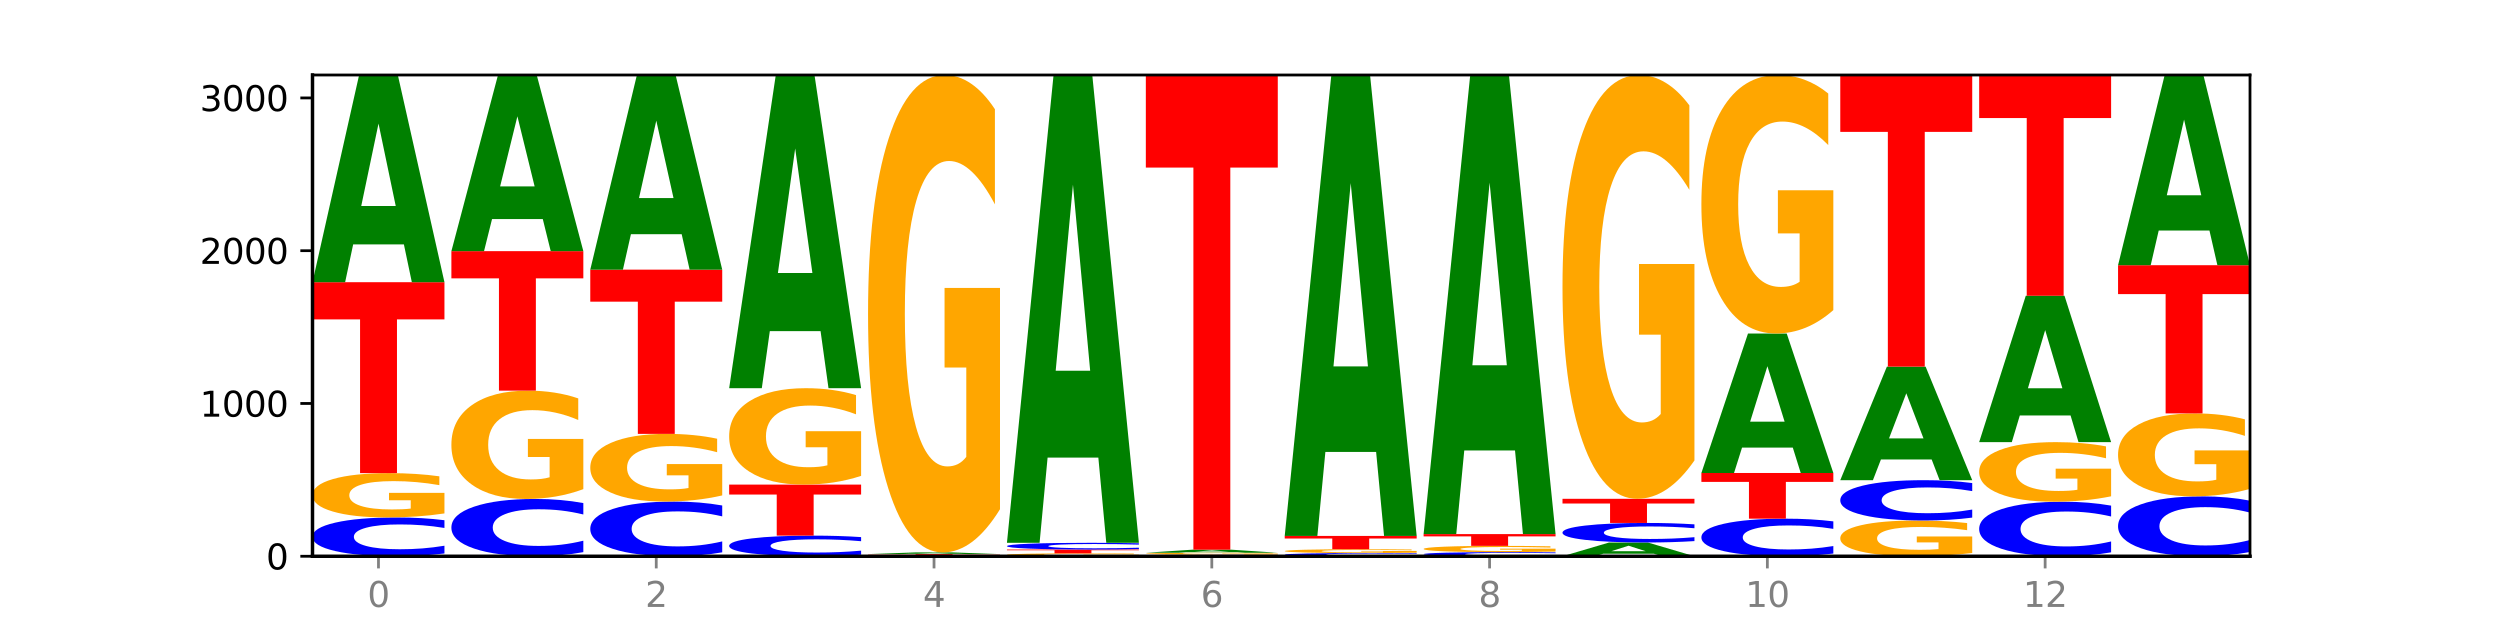 <?xml version="1.0" encoding="utf-8" standalone="no"?>
<!DOCTYPE svg PUBLIC "-//W3C//DTD SVG 1.1//EN"
  "http://www.w3.org/Graphics/SVG/1.1/DTD/svg11.dtd">
<svg xmlns:xlink="http://www.w3.org/1999/xlink" width="720pt" height="180pt" viewBox="0 0 720 180" xmlns="http://www.w3.org/2000/svg" version="1.1">
 <defs>
  <style type="text/css">*{stroke-linejoin: round; stroke-linecap: butt}</style>
 </defs>
 <g id="figure_1">
  <g id="patch_1">
   <path d="M 0 180 
L 720 180 
L 720 0 
L 0 0 
z
" style="fill: #ffffff"/>
  </g>
  <g id="axes_1">
   <g id="patch_2">
    <path d="M 90 160.2 
L 648 160.2 
L 648 21.6 
L 90 21.6 
z
" style="fill: #ffffff"/>
   </g>
   <g id="line2d_1">
    <path d="M 90 160.2 
L 648 160.2 
" clip-path="url(#p318e3ae814)" style="fill: none; stroke: #000000; stroke-width: 0.5; stroke-linecap: square"/>
   </g>
   <g id="patch_3">
    <path d="M 128 159.399 
Q 124.821 159.796 121.384 159.997 
Q 117.947 160.2 114.204 160.2 
Q 103.04 160.2 96.52 158.695 
Q 90 157.19 90 154.615 
Q 90 152.032 96.52 150.529 
Q 103.04 149.024 114.204 149.024 
Q 117.947 149.024 121.384 149.227 
Q 124.821 149.428 128 149.825 
L 128 152.053 
Q 124.793 151.527 121.681 151.282 
Q 118.569 151.037 115.132 151.037 
Q 108.966 151.037 105.434 151.991 
Q 101.91 152.942 101.91 154.615 
Q 101.91 156.282 105.434 157.236 
Q 108.966 158.187 115.132 158.187 
Q 118.569 158.187 121.681 157.942 
Q 124.793 157.695 128 157.169 
L 128 159.399 
z
" clip-path="url(#p318e3ae814)" style="fill: #0000ff"/>
   </g>
   <g id="patch_4">
    <path d="M 128 147.87 
Q 124.168 148.447 120.046 148.737 
Q 115.924 149.024 111.529 149.024 
Q 101.599 149.024 95.8 147.305 
Q 90 145.587 90 142.648 
Q 90 139.675 95.902 137.969 
Q 101.812 136.264 112.091 136.264 
Q 116.052 136.264 119.68 136.496 
Q 123.316 136.725 126.535 137.179 
L 126.535 139.722 
Q 123.214 139.14 119.926 138.852 
Q 116.639 138.562 113.335 138.562 
Q 107.22 138.562 103.907 139.622 
Q 100.594 140.679 100.594 142.648 
Q 100.594 144.598 103.788 145.663 
Q 106.982 146.726 112.858 146.726 
Q 114.459 146.726 115.83 146.665 
Q 117.201 146.602 118.291 146.47 
L 118.291 144.082 
L 112.032 144.082 
L 112.032 141.955 
L 128 141.955 
L 128 147.87 
z
" clip-path="url(#p318e3ae814)" style="fill: #ffa600"/>
   </g>
   <g id="patch_5">
    <path d="M 90 81.264 
L 128 81.264 
L 128 91.991 
L 114.329 91.991 
L 114.329 136.264 
L 103.698 136.264 
L 103.698 91.991 
L 90 91.991 
L 90 81.264 
z
" clip-path="url(#p318e3ae814)" style="fill: #ff0000"/>
   </g>
   <g id="patch_6">
    <path d="M 116.323 70.395 
L 101.708 70.395 
L 99.401 81.264 
L 90 81.264 
L 103.425 21.6 
L 114.575 21.6 
L 128 81.264 
L 118.607 81.264 
L 116.323 70.395 
z
M 104.039 59.322 
L 113.969 59.322 
L 109.012 35.589 
L 104.039 59.322 
z
" clip-path="url(#p318e3ae814)" style="fill: #008000"/>
   </g>
   <g id="patch_7">
    <path d="M 168 159.017 
Q 164.821 159.604 161.384 159.9 
Q 157.947 160.2 154.204 160.2 
Q 143.04 160.2 136.52 157.978 
Q 130 155.755 130 151.955 
Q 130 148.141 136.52 145.922 
Q 143.04 143.7 154.204 143.7 
Q 157.947 143.7 161.384 144 
Q 164.821 144.296 168 144.883 
L 168 148.172 
Q 164.793 147.395 161.681 147.033 
Q 158.569 146.672 155.132 146.672 
Q 148.966 146.672 145.434 148.08 
Q 141.91 149.484 141.91 151.955 
Q 141.91 154.416 145.434 155.824 
Q 148.966 157.228 155.132 157.228 
Q 158.569 157.228 161.681 156.867 
Q 164.793 156.502 168 155.725 
L 168 159.017 
z
" clip-path="url(#p318e3ae814)" style="fill: #0000ff"/>
   </g>
   <g id="patch_8">
    <path d="M 168 140.877 
Q 164.168 142.289 160.046 142.998 
Q 155.924 143.7 151.529 143.7 
Q 141.599 143.7 135.8 139.498 
Q 130 135.297 130 128.112 
Q 130 120.843 135.902 116.673 
Q 141.812 112.504 152.091 112.504 
Q 156.052 112.504 159.68 113.071 
Q 163.316 113.632 166.535 114.74 
L 166.535 120.959 
Q 163.214 119.535 159.926 118.832 
Q 156.639 118.123 153.335 118.123 
Q 147.22 118.123 143.907 120.714 
Q 140.594 123.298 140.594 128.112 
Q 140.594 132.88 143.788 135.484 
Q 146.982 138.081 152.858 138.081 
Q 154.459 138.081 155.83 137.933 
Q 157.201 137.778 158.291 137.456 
L 158.291 131.617 
L 152.032 131.617 
L 152.032 126.417 
L 168 126.417 
L 168 140.877 
z
" clip-path="url(#p318e3ae814)" style="fill: #ffa600"/>
   </g>
   <g id="patch_9">
    <path d="M 130 72.332 
L 168 72.332 
L 168 80.167 
L 154.329 80.167 
L 154.329 112.504 
L 143.698 112.504 
L 143.698 80.167 
L 130 80.167 
L 130 72.332 
z
" clip-path="url(#p318e3ae814)" style="fill: #ff0000"/>
   </g>
   <g id="patch_10">
    <path d="M 156.323 63.09 
L 141.708 63.09 
L 139.401 72.332 
L 130 72.332 
L 143.425 21.6 
L 154.575 21.6 
L 168 72.332 
L 158.607 72.332 
L 156.323 63.09 
z
M 144.039 53.674 
L 153.969 53.674 
L 149.012 33.495 
L 144.039 53.674 
z
" clip-path="url(#p318e3ae814)" style="fill: #008000"/>
   </g>
   <g id="patch_11">
    <path d="M 208 159.071 
Q 204.821 159.631 201.384 159.914 
Q 197.947 160.2 194.204 160.2 
Q 183.04 160.2 176.52 158.078 
Q 170 155.957 170 152.329 
Q 170 148.688 176.52 146.57 
Q 183.04 144.448 194.204 144.448 
Q 197.947 144.448 201.384 144.734 
Q 204.821 145.017 208 145.577 
L 208 148.717 
Q 204.793 147.975 201.681 147.63 
Q 198.569 147.285 195.132 147.285 
Q 188.966 147.285 185.434 148.629 
Q 181.91 149.97 181.91 152.329 
Q 181.91 154.678 185.434 156.022 
Q 188.966 157.363 195.132 157.363 
Q 198.569 157.363 201.681 157.018 
Q 204.793 156.67 208 155.928 
L 208 159.071 
z
" clip-path="url(#p318e3ae814)" style="fill: #0000ff"/>
   </g>
   <g id="patch_12">
    <path d="M 208 142.684 
Q 204.168 143.566 200.046 144.009 
Q 195.924 144.448 191.529 144.448 
Q 181.599 144.448 175.8 141.823 
Q 170 139.198 170 134.708 
Q 170 130.166 175.902 127.561 
Q 181.812 124.956 192.091 124.956 
Q 196.052 124.956 199.68 125.31 
Q 203.316 125.661 206.535 126.353 
L 206.535 130.239 
Q 203.214 129.349 199.926 128.91 
Q 196.639 128.467 193.335 128.467 
Q 187.22 128.467 183.907 130.086 
Q 180.594 131.7 180.594 134.708 
Q 180.594 137.688 183.788 139.314 
Q 186.982 140.937 192.858 140.937 
Q 194.459 140.937 195.83 140.844 
Q 197.201 140.748 198.291 140.546 
L 198.291 136.898 
L 192.032 136.898 
L 192.032 133.649 
L 208 133.649 
L 208 142.684 
z
" clip-path="url(#p318e3ae814)" style="fill: #ffa600"/>
   </g>
   <g id="patch_13">
    <path d="M 170 77.656 
L 208 77.656 
L 208 86.881 
L 194.329 86.881 
L 194.329 124.956 
L 183.698 124.956 
L 183.698 86.881 
L 170 86.881 
L 170 77.656 
z
" clip-path="url(#p318e3ae814)" style="fill: #ff0000"/>
   </g>
   <g id="patch_14">
    <path d="M 196.323 67.444 
L 181.708 67.444 
L 179.401 77.656 
L 170 77.656 
L 183.425 21.6 
L 194.575 21.6 
L 208 77.656 
L 198.607 77.656 
L 196.323 67.444 
z
M 184.039 57.04 
L 193.969 57.04 
L 189.012 34.743 
L 184.039 57.04 
z
" clip-path="url(#p318e3ae814)" style="fill: #008000"/>
   </g>
   <g id="patch_15">
    <path d="M 248 159.774 
Q 244.821 159.985 241.384 160.092 
Q 237.947 160.2 234.204 160.2 
Q 223.04 160.2 216.52 159.4 
Q 210 158.6 210 157.232 
Q 210 155.859 216.52 155.06 
Q 223.04 154.26 234.204 154.26 
Q 237.947 154.26 241.384 154.368 
Q 244.821 154.475 248 154.686 
L 248 155.87 
Q 244.793 155.59 241.681 155.46 
Q 238.569 155.33 235.132 155.33 
Q 228.966 155.33 225.434 155.837 
Q 221.91 156.342 221.91 157.232 
Q 221.91 158.118 225.434 158.625 
Q 228.966 159.13 235.132 159.13 
Q 238.569 159.13 241.681 159 
Q 244.793 158.869 248 158.589 
L 248 159.774 
z
" clip-path="url(#p318e3ae814)" style="fill: #0000ff"/>
   </g>
   <g id="patch_16">
    <path d="M 210 139.564 
L 248 139.564 
L 248 142.43 
L 234.329 142.43 
L 234.329 154.26 
L 223.698 154.26 
L 223.698 142.43 
L 210 142.43 
L 210 139.564 
z
" clip-path="url(#p318e3ae814)" style="fill: #ff0000"/>
   </g>
   <g id="patch_17">
    <path d="M 248 137.052 
Q 244.168 138.308 240.046 138.939 
Q 235.924 139.564 231.529 139.564 
Q 221.599 139.564 215.8 135.825 
Q 210 132.085 210 125.691 
Q 210 119.221 215.902 115.511 
Q 221.812 111.8 232.091 111.8 
Q 236.052 111.8 239.68 112.305 
Q 243.316 112.804 246.535 113.79 
L 246.535 119.325 
Q 243.214 118.057 239.926 117.432 
Q 236.639 116.801 233.335 116.801 
Q 227.22 116.801 223.907 119.107 
Q 220.594 121.406 220.594 125.691 
Q 220.594 129.935 223.788 132.252 
Q 226.982 134.563 232.858 134.563 
Q 234.459 134.563 235.83 134.431 
Q 237.201 134.293 238.291 134.007 
L 238.291 128.811 
L 232.032 128.811 
L 232.032 124.182 
L 248 124.182 
L 248 137.052 
z
" clip-path="url(#p318e3ae814)" style="fill: #ffa600"/>
   </g>
   <g id="patch_18">
    <path d="M 236.323 95.368 
L 221.708 95.368 
L 219.401 111.8 
L 210 111.8 
L 223.425 21.6 
L 234.575 21.6 
L 248 111.8 
L 238.607 111.8 
L 236.323 95.368 
z
M 224.039 78.627 
L 233.969 78.627 
L 229.012 42.748 
L 224.039 78.627 
z
" clip-path="url(#p318e3ae814)" style="fill: #008000"/>
   </g>
   <g id="patch_19">
    <path d="M 288 160.187 
Q 284.821 160.194 281.384 160.197 
Q 277.947 160.2 274.204 160.2 
Q 263.04 160.2 256.52 160.176 
Q 250 160.153 250 160.112 
Q 250 160.071 256.52 160.048 
Q 263.04 160.024 274.204 160.024 
Q 277.947 160.024 281.384 160.027 
Q 284.821 160.03 288 160.037 
L 288 160.072 
Q 284.793 160.063 281.681 160.06 
Q 278.569 160.056 275.132 160.056 
Q 268.966 160.056 265.434 160.071 
Q 261.91 160.086 261.91 160.112 
Q 261.91 160.138 265.434 160.153 
Q 268.966 160.168 275.132 160.168 
Q 278.569 160.168 281.681 160.164 
Q 284.793 160.161 288 160.152 
L 288 160.187 
z
" clip-path="url(#p318e3ae814)" style="fill: #0000ff"/>
   </g>
   <g id="patch_20">
    <path d="M 250 159.584 
L 288 159.584 
L 288 159.67 
L 274.329 159.67 
L 274.329 160.024 
L 263.698 160.024 
L 263.698 159.67 
L 250 159.67 
L 250 159.584 
z
" clip-path="url(#p318e3ae814)" style="fill: #ff0000"/>
   </g>
   <g id="patch_21">
    <path d="M 276.323 159.496 
L 261.708 159.496 
L 259.401 159.584 
L 250 159.584 
L 263.425 159.1 
L 274.575 159.1 
L 288 159.584 
L 278.607 159.584 
L 276.323 159.496 
z
M 264.039 159.406 
L 273.969 159.406 
L 269.012 159.213 
L 264.039 159.406 
z
" clip-path="url(#p318e3ae814)" style="fill: #008000"/>
   </g>
   <g id="patch_22">
    <path d="M 288 146.659 
Q 284.168 152.88 280.046 156.004 
Q 275.924 159.1 271.529 159.1 
Q 261.599 159.1 255.8 140.581 
Q 250 122.062 250 90.393 
Q 250 58.354 255.902 39.977 
Q 261.812 21.6 272.091 21.6 
Q 276.052 21.6 279.68 24.099 
Q 283.316 26.571 286.535 31.456 
L 286.535 58.865 
Q 283.214 52.588 279.926 49.492 
Q 276.639 46.368 273.335 46.368 
Q 267.22 46.368 263.907 57.786 
Q 260.594 69.175 260.594 90.393 
Q 260.594 111.411 263.788 122.886 
Q 266.982 134.332 272.858 134.332 
Q 274.459 134.332 275.83 133.679 
Q 277.201 132.997 278.291 131.577 
L 278.291 105.844 
L 272.032 105.844 
L 272.032 82.923 
L 288 82.923 
L 288 146.659 
z
" clip-path="url(#p318e3ae814)" style="fill: #ffa600"/>
   </g>
   <g id="patch_23">
    <path d="M 328 160.124 
Q 324.168 160.162 320.046 160.181 
Q 315.924 160.2 311.529 160.2 
Q 301.599 160.2 295.8 160.087 
Q 290 159.975 290 159.782 
Q 290 159.587 295.902 159.476 
Q 301.812 159.364 312.091 159.364 
Q 316.052 159.364 319.68 159.379 
Q 323.316 159.394 326.535 159.424 
L 326.535 159.591 
Q 323.214 159.552 319.926 159.534 
Q 316.639 159.515 313.335 159.515 
Q 307.22 159.515 303.907 159.584 
Q 300.594 159.653 300.594 159.782 
Q 300.594 159.91 303.788 159.98 
Q 306.982 160.049 312.858 160.049 
Q 314.459 160.049 315.83 160.045 
Q 317.201 160.041 318.291 160.033 
L 318.291 159.876 
L 312.032 159.876 
L 312.032 159.737 
L 328 159.737 
L 328 160.124 
z
" clip-path="url(#p318e3ae814)" style="fill: #ffa600"/>
   </g>
   <g id="patch_24">
    <path d="M 290 158.264 
L 328 158.264 
L 328 158.479 
L 314.329 158.479 
L 314.329 159.364 
L 303.698 159.364 
L 303.698 158.479 
L 290 158.479 
L 290 158.264 
z
" clip-path="url(#p318e3ae814)" style="fill: #ff0000"/>
   </g>
   <g id="patch_25">
    <path d="M 328 158.125 
Q 324.821 158.194 321.384 158.229 
Q 317.947 158.264 314.204 158.264 
Q 303.04 158.264 296.52 158.003 
Q 290 157.743 290 157.297 
Q 290 156.849 296.52 156.589 
Q 303.04 156.328 314.204 156.328 
Q 317.947 156.328 321.384 156.363 
Q 324.821 156.398 328 156.467 
L 328 156.853 
Q 324.793 156.762 321.681 156.719 
Q 318.569 156.677 315.132 156.677 
Q 308.966 156.677 305.434 156.842 
Q 301.91 157.007 301.91 157.297 
Q 301.91 157.585 305.434 157.751 
Q 308.966 157.915 315.132 157.915 
Q 318.569 157.915 321.681 157.873 
Q 324.793 157.83 328 157.739 
L 328 158.125 
z
" clip-path="url(#p318e3ae814)" style="fill: #0000ff"/>
   </g>
   <g id="patch_26">
    <path d="M 316.323 131.785 
L 301.708 131.785 
L 299.401 156.328 
L 290 156.328 
L 303.425 21.6 
L 314.575 21.6 
L 328 156.328 
L 318.607 156.328 
L 316.323 131.785 
z
M 304.039 106.78 
L 313.969 106.78 
L 309.012 53.189 
L 304.039 106.78 
z
" clip-path="url(#p318e3ae814)" style="fill: #008000"/>
   </g>
   <g id="patch_27">
    <path d="M 368 160.168 
Q 364.821 160.184 361.384 160.192 
Q 357.947 160.2 354.204 160.2 
Q 343.04 160.2 336.52 160.141 
Q 330 160.081 330 159.98 
Q 330 159.878 336.52 159.819 
Q 343.04 159.76 354.204 159.76 
Q 357.947 159.76 361.384 159.768 
Q 364.821 159.776 368 159.792 
L 368 159.879 
Q 364.793 159.859 361.681 159.849 
Q 358.569 159.839 355.132 159.839 
Q 348.966 159.839 345.434 159.877 
Q 341.91 159.914 341.91 159.98 
Q 341.91 160.046 345.434 160.083 
Q 348.966 160.121 355.132 160.121 
Q 358.569 160.121 361.681 160.111 
Q 364.793 160.101 368 160.081 
L 368 160.168 
z
" clip-path="url(#p318e3ae814)" style="fill: #0000ff"/>
   </g>
   <g id="patch_28">
    <path d="M 368 159.708 
Q 364.168 159.734 360.046 159.747 
Q 355.924 159.76 351.529 159.76 
Q 341.599 159.76 335.8 159.683 
Q 330 159.606 330 159.474 
Q 330 159.341 335.902 159.264 
Q 341.812 159.188 352.091 159.188 
Q 356.052 159.188 359.68 159.198 
Q 363.316 159.209 366.535 159.229 
L 366.535 159.343 
Q 363.214 159.317 359.926 159.304 
Q 356.639 159.291 353.335 159.291 
Q 347.22 159.291 343.907 159.339 
Q 340.594 159.386 340.594 159.474 
Q 340.594 159.562 343.788 159.609 
Q 346.982 159.657 352.858 159.657 
Q 354.459 159.657 355.83 159.654 
Q 357.201 159.651 358.291 159.646 
L 358.291 159.538 
L 352.032 159.538 
L 352.032 159.443 
L 368 159.443 
L 368 159.708 
z
" clip-path="url(#p318e3ae814)" style="fill: #ffa600"/>
   </g>
   <g id="patch_29">
    <path d="M 356.323 159.028 
L 341.708 159.028 
L 339.401 159.188 
L 330 159.188 
L 343.425 158.308 
L 354.575 158.308 
L 368 159.188 
L 358.607 159.188 
L 356.323 159.028 
z
M 344.039 158.864 
L 353.969 158.864 
L 349.012 158.514 
L 344.039 158.864 
z
" clip-path="url(#p318e3ae814)" style="fill: #008000"/>
   </g>
   <g id="patch_30">
    <path d="M 330 21.6 
L 368 21.6 
L 368 48.262 
L 354.329 48.262 
L 354.329 158.308 
L 343.698 158.308 
L 343.698 48.262 
L 330 48.262 
L 330 21.6 
z
" clip-path="url(#p318e3ae814)" style="fill: #ff0000"/>
   </g>
   <g id="patch_31">
    <path d="M 408 160.134 
Q 404.821 160.167 401.384 160.183 
Q 397.947 160.2 394.204 160.2 
Q 383.04 160.2 376.52 160.076 
Q 370 159.951 370 159.738 
Q 370 159.525 376.52 159.4 
Q 383.04 159.276 394.204 159.276 
Q 397.947 159.276 401.384 159.293 
Q 404.821 159.309 408 159.342 
L 408 159.526 
Q 404.793 159.483 401.681 159.463 
Q 398.569 159.442 395.132 159.442 
Q 388.966 159.442 385.434 159.521 
Q 381.91 159.6 381.91 159.738 
Q 381.91 159.876 385.434 159.955 
Q 388.966 160.034 395.132 160.034 
Q 398.569 160.034 401.681 160.013 
Q 404.793 159.993 408 159.949 
L 408 160.134 
z
" clip-path="url(#p318e3ae814)" style="fill: #0000ff"/>
   </g>
   <g id="patch_32">
    <path d="M 408 159.176 
Q 404.168 159.226 400.046 159.251 
Q 395.924 159.276 391.529 159.276 
Q 381.599 159.276 375.8 159.128 
Q 370 158.98 370 158.726 
Q 370 158.47 375.902 158.323 
Q 381.812 158.176 392.091 158.176 
Q 396.052 158.176 399.68 158.196 
Q 403.316 158.216 406.535 158.255 
L 406.535 158.474 
Q 403.214 158.424 399.926 158.399 
Q 396.639 158.374 393.335 158.374 
Q 387.22 158.374 383.907 158.465 
Q 380.594 158.557 380.594 158.726 
Q 380.594 158.894 383.788 158.986 
Q 386.982 159.078 392.858 159.078 
Q 394.459 159.078 395.83 159.073 
Q 397.201 159.067 398.291 159.056 
L 398.291 158.85 
L 392.032 158.85 
L 392.032 158.667 
L 408 158.667 
L 408 159.176 
z
" clip-path="url(#p318e3ae814)" style="fill: #ffa600"/>
   </g>
   <g id="patch_33">
    <path d="M 370 154.348 
L 408 154.348 
L 408 155.095 
L 394.329 155.095 
L 394.329 158.176 
L 383.698 158.176 
L 383.698 155.095 
L 370 155.095 
L 370 154.348 
z
" clip-path="url(#p318e3ae814)" style="fill: #ff0000"/>
   </g>
   <g id="patch_34">
    <path d="M 396.323 130.165 
L 381.708 130.165 
L 379.401 154.348 
L 370 154.348 
L 383.425 21.6 
L 394.575 21.6 
L 408 154.348 
L 398.607 154.348 
L 396.323 130.165 
z
M 384.039 105.528 
L 393.969 105.528 
L 389.012 52.724 
L 384.039 105.528 
z
" clip-path="url(#p318e3ae814)" style="fill: #008000"/>
   </g>
   <g id="patch_35">
    <path d="M 448 160.115 
Q 444.821 160.157 441.384 160.178 
Q 437.947 160.2 434.204 160.2 
Q 423.04 160.2 416.52 160.04 
Q 410 159.88 410 159.606 
Q 410 159.332 416.52 159.172 
Q 423.04 159.012 434.204 159.012 
Q 437.947 159.012 441.384 159.034 
Q 444.821 159.055 448 159.097 
L 448 159.334 
Q 444.793 159.278 441.681 159.252 
Q 438.569 159.226 435.132 159.226 
Q 428.966 159.226 425.434 159.327 
Q 421.91 159.428 421.91 159.606 
Q 421.91 159.784 425.434 159.885 
Q 428.966 159.986 435.132 159.986 
Q 438.569 159.986 441.681 159.96 
Q 444.793 159.934 448 159.878 
L 448 160.115 
z
" clip-path="url(#p318e3ae814)" style="fill: #0000ff"/>
   </g>
   <g id="patch_36">
    <path d="M 448 158.849 
Q 444.168 158.93 440.046 158.971 
Q 435.924 159.012 431.529 159.012 
Q 421.599 159.012 415.8 158.769 
Q 410 158.526 410 158.111 
Q 410 157.69 415.902 157.449 
Q 421.812 157.208 432.091 157.208 
Q 436.052 157.208 439.68 157.241 
Q 443.316 157.273 446.535 157.337 
L 446.535 157.697 
Q 443.214 157.615 439.926 157.574 
Q 436.639 157.533 433.335 157.533 
Q 427.22 157.533 423.907 157.683 
Q 420.594 157.832 420.594 158.111 
Q 420.594 158.386 423.788 158.537 
Q 426.982 158.687 432.858 158.687 
Q 434.459 158.687 435.83 158.678 
Q 437.201 158.67 438.291 158.651 
L 438.291 158.313 
L 432.032 158.313 
L 432.032 158.013 
L 448 158.013 
L 448 158.849 
z
" clip-path="url(#p318e3ae814)" style="fill: #ffa600"/>
   </g>
   <g id="patch_37">
    <path d="M 410 153.82 
L 448 153.82 
L 448 154.481 
L 434.329 154.481 
L 434.329 157.208 
L 423.698 157.208 
L 423.698 154.481 
L 410 154.481 
L 410 153.82 
z
" clip-path="url(#p318e3ae814)" style="fill: #ff0000"/>
   </g>
   <g id="patch_38">
    <path d="M 436.323 129.734 
L 421.708 129.734 
L 419.401 153.82 
L 410 153.82 
L 423.425 21.6 
L 434.575 21.6 
L 448 153.82 
L 438.607 153.82 
L 436.323 129.734 
z
M 424.039 105.194 
L 433.969 105.194 
L 429.012 52.601 
L 424.039 105.194 
z
" clip-path="url(#p318e3ae814)" style="fill: #008000"/>
   </g>
   <g id="patch_39">
    <path d="M 476.323 159.479 
L 461.708 159.479 
L 459.401 160.2 
L 450 160.2 
L 463.425 156.24 
L 474.575 156.24 
L 488 160.2 
L 478.607 160.2 
L 476.323 159.479 
z
M 464.039 158.744 
L 473.969 158.744 
L 469.012 157.168 
L 464.039 158.744 
z
" clip-path="url(#p318e3ae814)" style="fill: #008000"/>
   </g>
   <g id="patch_40">
    <path d="M 488 155.836 
Q 484.821 156.036 481.384 156.138 
Q 477.947 156.24 474.204 156.24 
Q 463.04 156.24 456.52 155.481 
Q 450 154.723 450 153.426 
Q 450 152.124 456.52 151.367 
Q 463.04 150.608 474.204 150.608 
Q 477.947 150.608 481.384 150.71 
Q 484.821 150.812 488 151.012 
L 488 152.134 
Q 484.793 151.869 481.681 151.746 
Q 478.569 151.622 475.132 151.622 
Q 468.966 151.622 465.434 152.103 
Q 461.91 152.582 461.91 153.426 
Q 461.91 154.266 465.434 154.746 
Q 468.966 155.226 475.132 155.226 
Q 478.569 155.226 481.681 155.102 
Q 484.793 154.978 488 154.712 
L 488 155.836 
z
" clip-path="url(#p318e3ae814)" style="fill: #0000ff"/>
   </g>
   <g id="patch_41">
    <path d="M 450 143.656 
L 488 143.656 
L 488 145.012 
L 474.329 145.012 
L 474.329 150.608 
L 463.698 150.608 
L 463.698 145.012 
L 450 145.012 
L 450 143.656 
z
" clip-path="url(#p318e3ae814)" style="fill: #ff0000"/>
   </g>
   <g id="patch_42">
    <path d="M 488 132.613 
Q 484.168 138.134 480.046 140.908 
Q 475.924 143.656 471.529 143.656 
Q 461.599 143.656 455.8 127.217 
Q 450 110.778 450 82.666 
Q 450 54.226 455.902 37.913 
Q 461.812 21.6 472.091 21.6 
Q 476.052 21.6 479.68 23.819 
Q 483.316 26.012 486.535 30.349 
L 486.535 54.679 
Q 483.214 49.107 479.926 46.359 
Q 476.639 43.586 473.335 43.586 
Q 467.22 43.586 463.907 53.721 
Q 460.594 63.832 460.594 82.666 
Q 460.594 101.323 463.788 111.509 
Q 466.982 121.67 472.858 121.67 
Q 474.459 121.67 475.83 121.09 
Q 477.201 120.485 478.291 119.225 
L 478.291 96.382 
L 472.032 96.382 
L 472.032 76.035 
L 488 76.035 
L 488 132.613 
z
" clip-path="url(#p318e3ae814)" style="fill: #ffa600"/>
   </g>
   <g id="patch_43">
    <path d="M 528 159.424 
Q 524.821 159.809 521.384 160.003 
Q 517.947 160.2 514.204 160.2 
Q 503.04 160.2 496.52 158.742 
Q 490 157.284 490 154.791 
Q 490 152.289 496.52 150.834 
Q 503.04 149.376 514.204 149.376 
Q 517.947 149.376 521.384 149.573 
Q 524.821 149.767 528 150.152 
L 528 152.31 
Q 524.793 151.8 521.681 151.563 
Q 518.569 151.326 515.132 151.326 
Q 508.966 151.326 505.434 152.249 
Q 501.91 153.17 501.91 154.791 
Q 501.91 156.406 505.434 157.329 
Q 508.966 158.25 515.132 158.25 
Q 518.569 158.25 521.681 158.013 
Q 524.793 157.774 528 157.264 
L 528 159.424 
z
" clip-path="url(#p318e3ae814)" style="fill: #0000ff"/>
   </g>
   <g id="patch_44">
    <path d="M 490 136.22 
L 528 136.22 
L 528 138.786 
L 514.329 138.786 
L 514.329 149.376 
L 503.698 149.376 
L 503.698 138.786 
L 490 138.786 
L 490 136.22 
z
" clip-path="url(#p318e3ae814)" style="fill: #ff0000"/>
   </g>
   <g id="patch_45">
    <path d="M 516.323 128.902 
L 501.708 128.902 
L 499.401 136.22 
L 490 136.22 
L 503.425 96.048 
L 514.575 96.048 
L 528 136.22 
L 518.607 136.22 
L 516.323 128.902 
z
M 504.039 121.446 
L 513.969 121.446 
L 509.012 105.467 
L 504.039 121.446 
z
" clip-path="url(#p318e3ae814)" style="fill: #008000"/>
   </g>
   <g id="patch_46">
    <path d="M 528 89.312 
Q 524.168 92.68 520.046 94.372 
Q 515.924 96.048 511.529 96.048 
Q 501.599 96.048 495.8 86.021 
Q 490 75.994 490 58.847 
Q 490 41.5 495.902 31.55 
Q 501.812 21.6 512.091 21.6 
Q 516.052 21.6 519.68 22.953 
Q 523.316 24.291 526.535 26.936 
L 526.535 41.777 
Q 523.214 38.378 519.926 36.702 
Q 516.639 35.01 513.335 35.01 
Q 507.22 35.01 503.907 41.192 
Q 500.594 47.359 500.594 58.847 
Q 500.594 70.227 503.788 76.44 
Q 506.982 82.638 512.858 82.638 
Q 514.459 82.638 515.83 82.284 
Q 517.201 81.915 518.291 81.146 
L 518.291 67.213 
L 512.032 67.213 
L 512.032 54.802 
L 528 54.802 
L 528 89.312 
z
" clip-path="url(#p318e3ae814)" style="fill: #ffa600"/>
   </g>
   <g id="patch_47">
    <path d="M 568 159.268 
Q 564.168 159.734 560.046 159.968 
Q 555.924 160.2 551.529 160.2 
Q 541.599 160.2 535.8 158.813 
Q 530 157.427 530 155.055 
Q 530 152.656 535.902 151.28 
Q 541.812 149.904 552.091 149.904 
Q 556.052 149.904 559.68 150.091 
Q 563.316 150.276 566.535 150.642 
L 566.535 152.694 
Q 563.214 152.224 559.926 151.993 
Q 556.639 151.759 553.335 151.759 
Q 547.22 151.759 543.907 152.614 
Q 540.594 153.466 540.594 155.055 
Q 540.594 156.629 543.788 157.488 
Q 546.982 158.345 552.858 158.345 
Q 554.459 158.345 555.83 158.296 
Q 557.201 158.245 558.291 158.139 
L 558.291 156.212 
L 552.032 156.212 
L 552.032 154.496 
L 568 154.496 
L 568 159.268 
z
" clip-path="url(#p318e3ae814)" style="fill: #ffa600"/>
   </g>
   <g id="patch_48">
    <path d="M 568 149.071 
Q 564.821 149.484 561.384 149.693 
Q 557.947 149.904 554.204 149.904 
Q 543.04 149.904 536.52 148.34 
Q 530 146.775 530 144.1 
Q 530 141.415 536.52 139.852 
Q 543.04 138.288 554.204 138.288 
Q 557.947 138.288 561.384 138.499 
Q 564.821 138.708 568 139.121 
L 568 141.436 
Q 564.793 140.889 561.681 140.635 
Q 558.569 140.38 555.132 140.38 
Q 548.966 140.38 545.434 141.371 
Q 541.91 142.36 541.91 144.1 
Q 541.91 145.832 545.434 146.823 
Q 548.966 147.812 555.132 147.812 
Q 558.569 147.812 561.681 147.557 
Q 564.793 147.301 568 146.753 
L 568 149.071 
z
" clip-path="url(#p318e3ae814)" style="fill: #0000ff"/>
   </g>
   <g id="patch_49">
    <path d="M 556.323 132.333 
L 541.708 132.333 
L 539.401 138.288 
L 530 138.288 
L 543.425 105.596 
L 554.575 105.596 
L 568 138.288 
L 558.607 138.288 
L 556.323 132.333 
z
M 544.039 126.265 
L 553.969 126.265 
L 549.012 113.261 
L 544.039 126.265 
z
" clip-path="url(#p318e3ae814)" style="fill: #008000"/>
   </g>
   <g id="patch_50">
    <path d="M 530 21.6 
L 568 21.6 
L 568 37.982 
L 554.329 37.982 
L 554.329 105.596 
L 543.698 105.596 
L 543.698 37.982 
L 530 37.982 
L 530 21.6 
z
" clip-path="url(#p318e3ae814)" style="fill: #ff0000"/>
   </g>
   <g id="patch_51">
    <path d="M 608 159.074 
Q 604.821 159.632 601.384 159.914 
Q 597.947 160.2 594.204 160.2 
Q 583.04 160.2 576.52 158.084 
Q 570 155.969 570 152.351 
Q 570 148.72 576.52 146.608 
Q 583.04 144.492 594.204 144.492 
Q 597.947 144.492 601.384 144.778 
Q 604.821 145.06 608 145.618 
L 608 148.749 
Q 604.793 148.009 601.681 147.665 
Q 598.569 147.321 595.132 147.321 
Q 588.966 147.321 585.434 148.662 
Q 581.91 149.998 581.91 152.351 
Q 581.91 154.694 585.434 156.034 
Q 588.966 157.371 595.132 157.371 
Q 598.569 157.371 601.681 157.027 
Q 604.793 156.679 608 155.94 
L 608 159.074 
z
" clip-path="url(#p318e3ae814)" style="fill: #0000ff"/>
   </g>
   <g id="patch_52">
    <path d="M 608 142.939 
Q 604.168 143.716 600.046 144.106 
Q 595.924 144.492 591.529 144.492 
Q 581.599 144.492 575.8 142.181 
Q 570 139.87 570 135.917 
Q 570 131.919 575.902 129.625 
Q 581.812 127.332 592.091 127.332 
Q 596.052 127.332 599.68 127.644 
Q 603.316 127.952 606.535 128.562 
L 606.535 131.983 
Q 603.214 131.199 599.926 130.813 
Q 596.639 130.423 593.335 130.423 
Q 587.22 130.423 583.907 131.848 
Q 580.594 133.269 580.594 135.917 
Q 580.594 138.54 583.788 139.972 
Q 586.982 141.401 592.858 141.401 
Q 594.459 141.401 595.83 141.319 
Q 597.201 141.234 598.291 141.057 
L 598.291 137.846 
L 592.032 137.846 
L 592.032 134.985 
L 608 134.985 
L 608 142.939 
z
" clip-path="url(#p318e3ae814)" style="fill: #ffa600"/>
   </g>
   <g id="patch_53">
    <path d="M 596.323 119.653 
L 581.708 119.653 
L 579.401 127.332 
L 570 127.332 
L 583.425 85.18 
L 594.575 85.18 
L 608 127.332 
L 598.607 127.332 
L 596.323 119.653 
z
M 584.039 111.83 
L 593.969 111.83 
L 589.012 95.063 
L 584.039 111.83 
z
" clip-path="url(#p318e3ae814)" style="fill: #008000"/>
   </g>
   <g id="patch_54">
    <path d="M 570 21.6 
L 608 21.6 
L 608 34 
L 594.329 34 
L 594.329 85.18 
L 583.698 85.18 
L 583.698 34 
L 570 34 
L 570 21.6 
z
" clip-path="url(#p318e3ae814)" style="fill: #ff0000"/>
   </g>
   <g id="patch_55">
    <path d="M 648 158.964 
Q 644.821 159.576 641.384 159.886 
Q 637.947 160.2 634.204 160.2 
Q 623.04 160.2 616.52 157.877 
Q 610 155.554 610 151.581 
Q 610 147.594 616.52 145.275 
Q 623.04 142.952 634.204 142.952 
Q 637.947 142.952 641.384 143.266 
Q 644.821 143.576 648 144.188 
L 648 147.627 
Q 644.793 146.814 641.681 146.437 
Q 638.569 146.059 635.132 146.059 
Q 628.966 146.059 625.434 147.53 
Q 621.91 148.998 621.91 151.581 
Q 621.91 154.154 625.434 155.625 
Q 628.966 157.093 635.132 157.093 
Q 638.569 157.093 641.681 156.715 
Q 644.793 156.334 648 155.522 
L 648 158.964 
z
" clip-path="url(#p318e3ae814)" style="fill: #0000ff"/>
   </g>
   <g id="patch_56">
    <path d="M 648 140.79 
Q 644.168 141.871 640.046 142.414 
Q 635.924 142.952 631.529 142.952 
Q 621.599 142.952 615.8 139.734 
Q 610 136.516 610 131.013 
Q 610 125.446 615.902 122.253 
Q 621.812 119.06 632.091 119.06 
Q 636.052 119.06 639.68 119.494 
Q 643.316 119.924 646.535 120.773 
L 646.535 125.535 
Q 643.214 124.444 639.926 123.907 
Q 636.639 123.364 633.335 123.364 
Q 627.22 123.364 623.907 125.348 
Q 620.594 127.327 620.594 131.013 
Q 620.594 134.666 623.788 136.659 
Q 626.982 138.648 632.858 138.648 
Q 634.459 138.648 635.83 138.535 
Q 637.201 138.416 638.291 138.17 
L 638.291 133.698 
L 632.032 133.698 
L 632.032 129.715 
L 648 129.715 
L 648 140.79 
z
" clip-path="url(#p318e3ae814)" style="fill: #ffa600"/>
   </g>
   <g id="patch_57">
    <path d="M 610 76.38 
L 648 76.38 
L 648 84.704 
L 634.329 84.704 
L 634.329 119.06 
L 623.698 119.06 
L 623.698 84.704 
L 610 84.704 
L 610 76.38 
z
" clip-path="url(#p318e3ae814)" style="fill: #ff0000"/>
   </g>
   <g id="patch_58">
    <path d="M 636.323 66.401 
L 621.708 66.401 
L 619.401 76.38 
L 610 76.38 
L 623.425 21.6 
L 634.575 21.6 
L 648 76.38 
L 638.607 76.38 
L 636.323 66.401 
z
M 624.039 56.234 
L 633.969 56.234 
L 629.012 34.444 
L 624.039 56.234 
z
" clip-path="url(#p318e3ae814)" style="fill: #008000"/>
   </g>
   <g id="matplotlib.axis_1">
    <g id="xtick_1">
     <g id="line2d_2">
      <defs>
       <path id="m5140f2d26b" d="M 0 0 
L 0 3.5 
" style="stroke: #808080; stroke-width: 0.8"/>
      </defs>
      <g>
       <use xlink:href="#m5140f2d26b" x="109" y="160.2" style="fill: #808080; stroke: #808080; stroke-width: 0.8"/>
      </g>
     </g>
     <g id="text_1">
      <!-- 0 -->
      <g style="fill: #808080" transform="translate(105.819 174.798) scale(0.1 -0.1)">
       <defs>
        <path id="DejaVuSans-30" d="M 2034 4250 
Q 1547 4250 1301 3770 
Q 1056 3291 1056 2328 
Q 1056 1369 1301 889 
Q 1547 409 2034 409 
Q 2525 409 2770 889 
Q 3016 1369 3016 2328 
Q 3016 3291 2770 3770 
Q 2525 4250 2034 4250 
z
M 2034 4750 
Q 2819 4750 3233 4129 
Q 3647 3509 3647 2328 
Q 3647 1150 3233 529 
Q 2819 -91 2034 -91 
Q 1250 -91 836 529 
Q 422 1150 422 2328 
Q 422 3509 836 4129 
Q 1250 4750 2034 4750 
z
" transform="scale(0.016)"/>
       </defs>
       <use xlink:href="#DejaVuSans-30"/>
      </g>
     </g>
    </g>
    <g id="xtick_2">
     <g id="line2d_3">
      <g>
       <use xlink:href="#m5140f2d26b" x="189" y="160.2" style="fill: #808080; stroke: #808080; stroke-width: 0.8"/>
      </g>
     </g>
     <g id="text_2">
      <!-- 2 -->
      <g style="fill: #808080" transform="translate(185.819 174.798) scale(0.1 -0.1)">
       <defs>
        <path id="DejaVuSans-32" d="M 1228 531 
L 3431 531 
L 3431 0 
L 469 0 
L 469 531 
Q 828 903 1448 1529 
Q 2069 2156 2228 2338 
Q 2531 2678 2651 2914 
Q 2772 3150 2772 3378 
Q 2772 3750 2511 3984 
Q 2250 4219 1831 4219 
Q 1534 4219 1204 4116 
Q 875 4013 500 3803 
L 500 4441 
Q 881 4594 1212 4672 
Q 1544 4750 1819 4750 
Q 2544 4750 2975 4387 
Q 3406 4025 3406 3419 
Q 3406 3131 3298 2873 
Q 3191 2616 2906 2266 
Q 2828 2175 2409 1742 
Q 1991 1309 1228 531 
z
" transform="scale(0.016)"/>
       </defs>
       <use xlink:href="#DejaVuSans-32"/>
      </g>
     </g>
    </g>
    <g id="xtick_3">
     <g id="line2d_4">
      <g>
       <use xlink:href="#m5140f2d26b" x="269" y="160.2" style="fill: #808080; stroke: #808080; stroke-width: 0.8"/>
      </g>
     </g>
     <g id="text_3">
      <!-- 4 -->
      <g style="fill: #808080" transform="translate(265.819 174.798) scale(0.1 -0.1)">
       <defs>
        <path id="DejaVuSans-34" d="M 2419 4116 
L 825 1625 
L 2419 1625 
L 2419 4116 
z
M 2253 4666 
L 3047 4666 
L 3047 1625 
L 3713 1625 
L 3713 1100 
L 3047 1100 
L 3047 0 
L 2419 0 
L 2419 1100 
L 313 1100 
L 313 1709 
L 2253 4666 
z
" transform="scale(0.016)"/>
       </defs>
       <use xlink:href="#DejaVuSans-34"/>
      </g>
     </g>
    </g>
    <g id="xtick_4">
     <g id="line2d_5">
      <g>
       <use xlink:href="#m5140f2d26b" x="349" y="160.2" style="fill: #808080; stroke: #808080; stroke-width: 0.8"/>
      </g>
     </g>
     <g id="text_4">
      <!-- 6 -->
      <g style="fill: #808080" transform="translate(345.819 174.798) scale(0.1 -0.1)">
       <defs>
        <path id="DejaVuSans-36" d="M 2113 2584 
Q 1688 2584 1439 2293 
Q 1191 2003 1191 1497 
Q 1191 994 1439 701 
Q 1688 409 2113 409 
Q 2538 409 2786 701 
Q 3034 994 3034 1497 
Q 3034 2003 2786 2293 
Q 2538 2584 2113 2584 
z
M 3366 4563 
L 3366 3988 
Q 3128 4100 2886 4159 
Q 2644 4219 2406 4219 
Q 1781 4219 1451 3797 
Q 1122 3375 1075 2522 
Q 1259 2794 1537 2939 
Q 1816 3084 2150 3084 
Q 2853 3084 3261 2657 
Q 3669 2231 3669 1497 
Q 3669 778 3244 343 
Q 2819 -91 2113 -91 
Q 1303 -91 875 529 
Q 447 1150 447 2328 
Q 447 3434 972 4092 
Q 1497 4750 2381 4750 
Q 2619 4750 2861 4703 
Q 3103 4656 3366 4563 
z
" transform="scale(0.016)"/>
       </defs>
       <use xlink:href="#DejaVuSans-36"/>
      </g>
     </g>
    </g>
    <g id="xtick_5">
     <g id="line2d_6">
      <g>
       <use xlink:href="#m5140f2d26b" x="429" y="160.2" style="fill: #808080; stroke: #808080; stroke-width: 0.8"/>
      </g>
     </g>
     <g id="text_5">
      <!-- 8 -->
      <g style="fill: #808080" transform="translate(425.819 174.798) scale(0.1 -0.1)">
       <defs>
        <path id="DejaVuSans-38" d="M 2034 2216 
Q 1584 2216 1326 1975 
Q 1069 1734 1069 1313 
Q 1069 891 1326 650 
Q 1584 409 2034 409 
Q 2484 409 2743 651 
Q 3003 894 3003 1313 
Q 3003 1734 2745 1975 
Q 2488 2216 2034 2216 
z
M 1403 2484 
Q 997 2584 770 2862 
Q 544 3141 544 3541 
Q 544 4100 942 4425 
Q 1341 4750 2034 4750 
Q 2731 4750 3128 4425 
Q 3525 4100 3525 3541 
Q 3525 3141 3298 2862 
Q 3072 2584 2669 2484 
Q 3125 2378 3379 2068 
Q 3634 1759 3634 1313 
Q 3634 634 3220 271 
Q 2806 -91 2034 -91 
Q 1263 -91 848 271 
Q 434 634 434 1313 
Q 434 1759 690 2068 
Q 947 2378 1403 2484 
z
M 1172 3481 
Q 1172 3119 1398 2916 
Q 1625 2713 2034 2713 
Q 2441 2713 2670 2916 
Q 2900 3119 2900 3481 
Q 2900 3844 2670 4047 
Q 2441 4250 2034 4250 
Q 1625 4250 1398 4047 
Q 1172 3844 1172 3481 
z
" transform="scale(0.016)"/>
       </defs>
       <use xlink:href="#DejaVuSans-38"/>
      </g>
     </g>
    </g>
    <g id="xtick_6">
     <g id="line2d_7">
      <g>
       <use xlink:href="#m5140f2d26b" x="509" y="160.2" style="fill: #808080; stroke: #808080; stroke-width: 0.8"/>
      </g>
     </g>
     <g id="text_6">
      <!-- 10 -->
      <g style="fill: #808080" transform="translate(502.637 174.798) scale(0.1 -0.1)">
       <defs>
        <path id="DejaVuSans-31" d="M 794 531 
L 1825 531 
L 1825 4091 
L 703 3866 
L 703 4441 
L 1819 4666 
L 2450 4666 
L 2450 531 
L 3481 531 
L 3481 0 
L 794 0 
L 794 531 
z
" transform="scale(0.016)"/>
       </defs>
       <use xlink:href="#DejaVuSans-31"/>
       <use xlink:href="#DejaVuSans-30" x="63.623"/>
      </g>
     </g>
    </g>
    <g id="xtick_7">
     <g id="line2d_8">
      <g>
       <use xlink:href="#m5140f2d26b" x="589" y="160.2" style="fill: #808080; stroke: #808080; stroke-width: 0.8"/>
      </g>
     </g>
     <g id="text_7">
      <!-- 12 -->
      <g style="fill: #808080" transform="translate(582.638 174.798) scale(0.1 -0.1)">
       <use xlink:href="#DejaVuSans-31"/>
       <use xlink:href="#DejaVuSans-32" x="63.623"/>
      </g>
     </g>
    </g>
   </g>
   <g id="matplotlib.axis_2">
    <g id="ytick_1">
     <g id="line2d_9">
      <defs>
       <path id="mba93a227ae" d="M 0 0 
L -3.5 0 
" style="stroke: #000000; stroke-width: 0.8"/>
      </defs>
      <g>
       <use xlink:href="#mba93a227ae" x="90" y="160.2" style="stroke: #000000; stroke-width: 0.8"/>
      </g>
     </g>
     <g id="text_8">
      <!-- 0 -->
      <g transform="translate(76.638 163.999) scale(0.1 -0.1)">
       <use xlink:href="#DejaVuSans-30"/>
      </g>
     </g>
    </g>
    <g id="ytick_2">
     <g id="line2d_10">
      <g>
       <use xlink:href="#mba93a227ae" x="90" y="116.2" style="stroke: #000000; stroke-width: 0.8"/>
      </g>
     </g>
     <g id="text_9">
      <!-- 1000 -->
      <g transform="translate(57.55 119.999) scale(0.1 -0.1)">
       <use xlink:href="#DejaVuSans-31"/>
       <use xlink:href="#DejaVuSans-30" x="63.623"/>
       <use xlink:href="#DejaVuSans-30" x="127.246"/>
       <use xlink:href="#DejaVuSans-30" x="190.869"/>
      </g>
     </g>
    </g>
    <g id="ytick_3">
     <g id="line2d_11">
      <g>
       <use xlink:href="#mba93a227ae" x="90" y="72.2" style="stroke: #000000; stroke-width: 0.8"/>
      </g>
     </g>
     <g id="text_10">
      <!-- 2000 -->
      <g transform="translate(57.55 75.999) scale(0.1 -0.1)">
       <use xlink:href="#DejaVuSans-32"/>
       <use xlink:href="#DejaVuSans-30" x="63.623"/>
       <use xlink:href="#DejaVuSans-30" x="127.246"/>
       <use xlink:href="#DejaVuSans-30" x="190.869"/>
      </g>
     </g>
    </g>
    <g id="ytick_4">
     <g id="line2d_12">
      <g>
       <use xlink:href="#mba93a227ae" x="90" y="28.2" style="stroke: #000000; stroke-width: 0.8"/>
      </g>
     </g>
     <g id="text_11">
      <!-- 3000 -->
      <g transform="translate(57.55 31.999) scale(0.1 -0.1)">
       <defs>
        <path id="DejaVuSans-33" d="M 2597 2516 
Q 3050 2419 3304 2112 
Q 3559 1806 3559 1356 
Q 3559 666 3084 287 
Q 2609 -91 1734 -91 
Q 1441 -91 1130 -33 
Q 819 25 488 141 
L 488 750 
Q 750 597 1062 519 
Q 1375 441 1716 441 
Q 2309 441 2620 675 
Q 2931 909 2931 1356 
Q 2931 1769 2642 2001 
Q 2353 2234 1838 2234 
L 1294 2234 
L 1294 2753 
L 1863 2753 
Q 2328 2753 2575 2939 
Q 2822 3125 2822 3475 
Q 2822 3834 2567 4026 
Q 2313 4219 1838 4219 
Q 1578 4219 1281 4162 
Q 984 4106 628 3988 
L 628 4550 
Q 988 4650 1302 4700 
Q 1616 4750 1894 4750 
Q 2613 4750 3031 4423 
Q 3450 4097 3450 3541 
Q 3450 3153 3228 2886 
Q 3006 2619 2597 2516 
z
" transform="scale(0.016)"/>
       </defs>
       <use xlink:href="#DejaVuSans-33"/>
       <use xlink:href="#DejaVuSans-30" x="63.623"/>
       <use xlink:href="#DejaVuSans-30" x="127.246"/>
       <use xlink:href="#DejaVuSans-30" x="190.869"/>
      </g>
     </g>
    </g>
   </g>
   <g id="patch_59">
    <path d="M 90 160.2 
L 90 21.6 
" style="fill: none; stroke: #000000; stroke-linejoin: miter; stroke-linecap: square"/>
   </g>
   <g id="patch_60">
    <path d="M 648 160.2 
L 648 21.6 
" style="fill: none; stroke: #000000; stroke-width: 0.8; stroke-linejoin: miter; stroke-linecap: square"/>
   </g>
   <g id="patch_61">
    <path d="M 90 160.2 
L 648 160.2 
" style="fill: none; stroke: #000000; stroke-linejoin: miter; stroke-linecap: square"/>
   </g>
   <g id="patch_62">
    <path d="M 90 21.6 
L 648 21.6 
" style="fill: none; stroke: #000000; stroke-width: 0.8; stroke-linejoin: miter; stroke-linecap: square"/>
   </g>
  </g>
 </g>
 <defs>
  <clipPath id="p318e3ae814">
   <rect x="90" y="21.6" width="558" height="138.6"/>
  </clipPath>
 </defs>
</svg>

